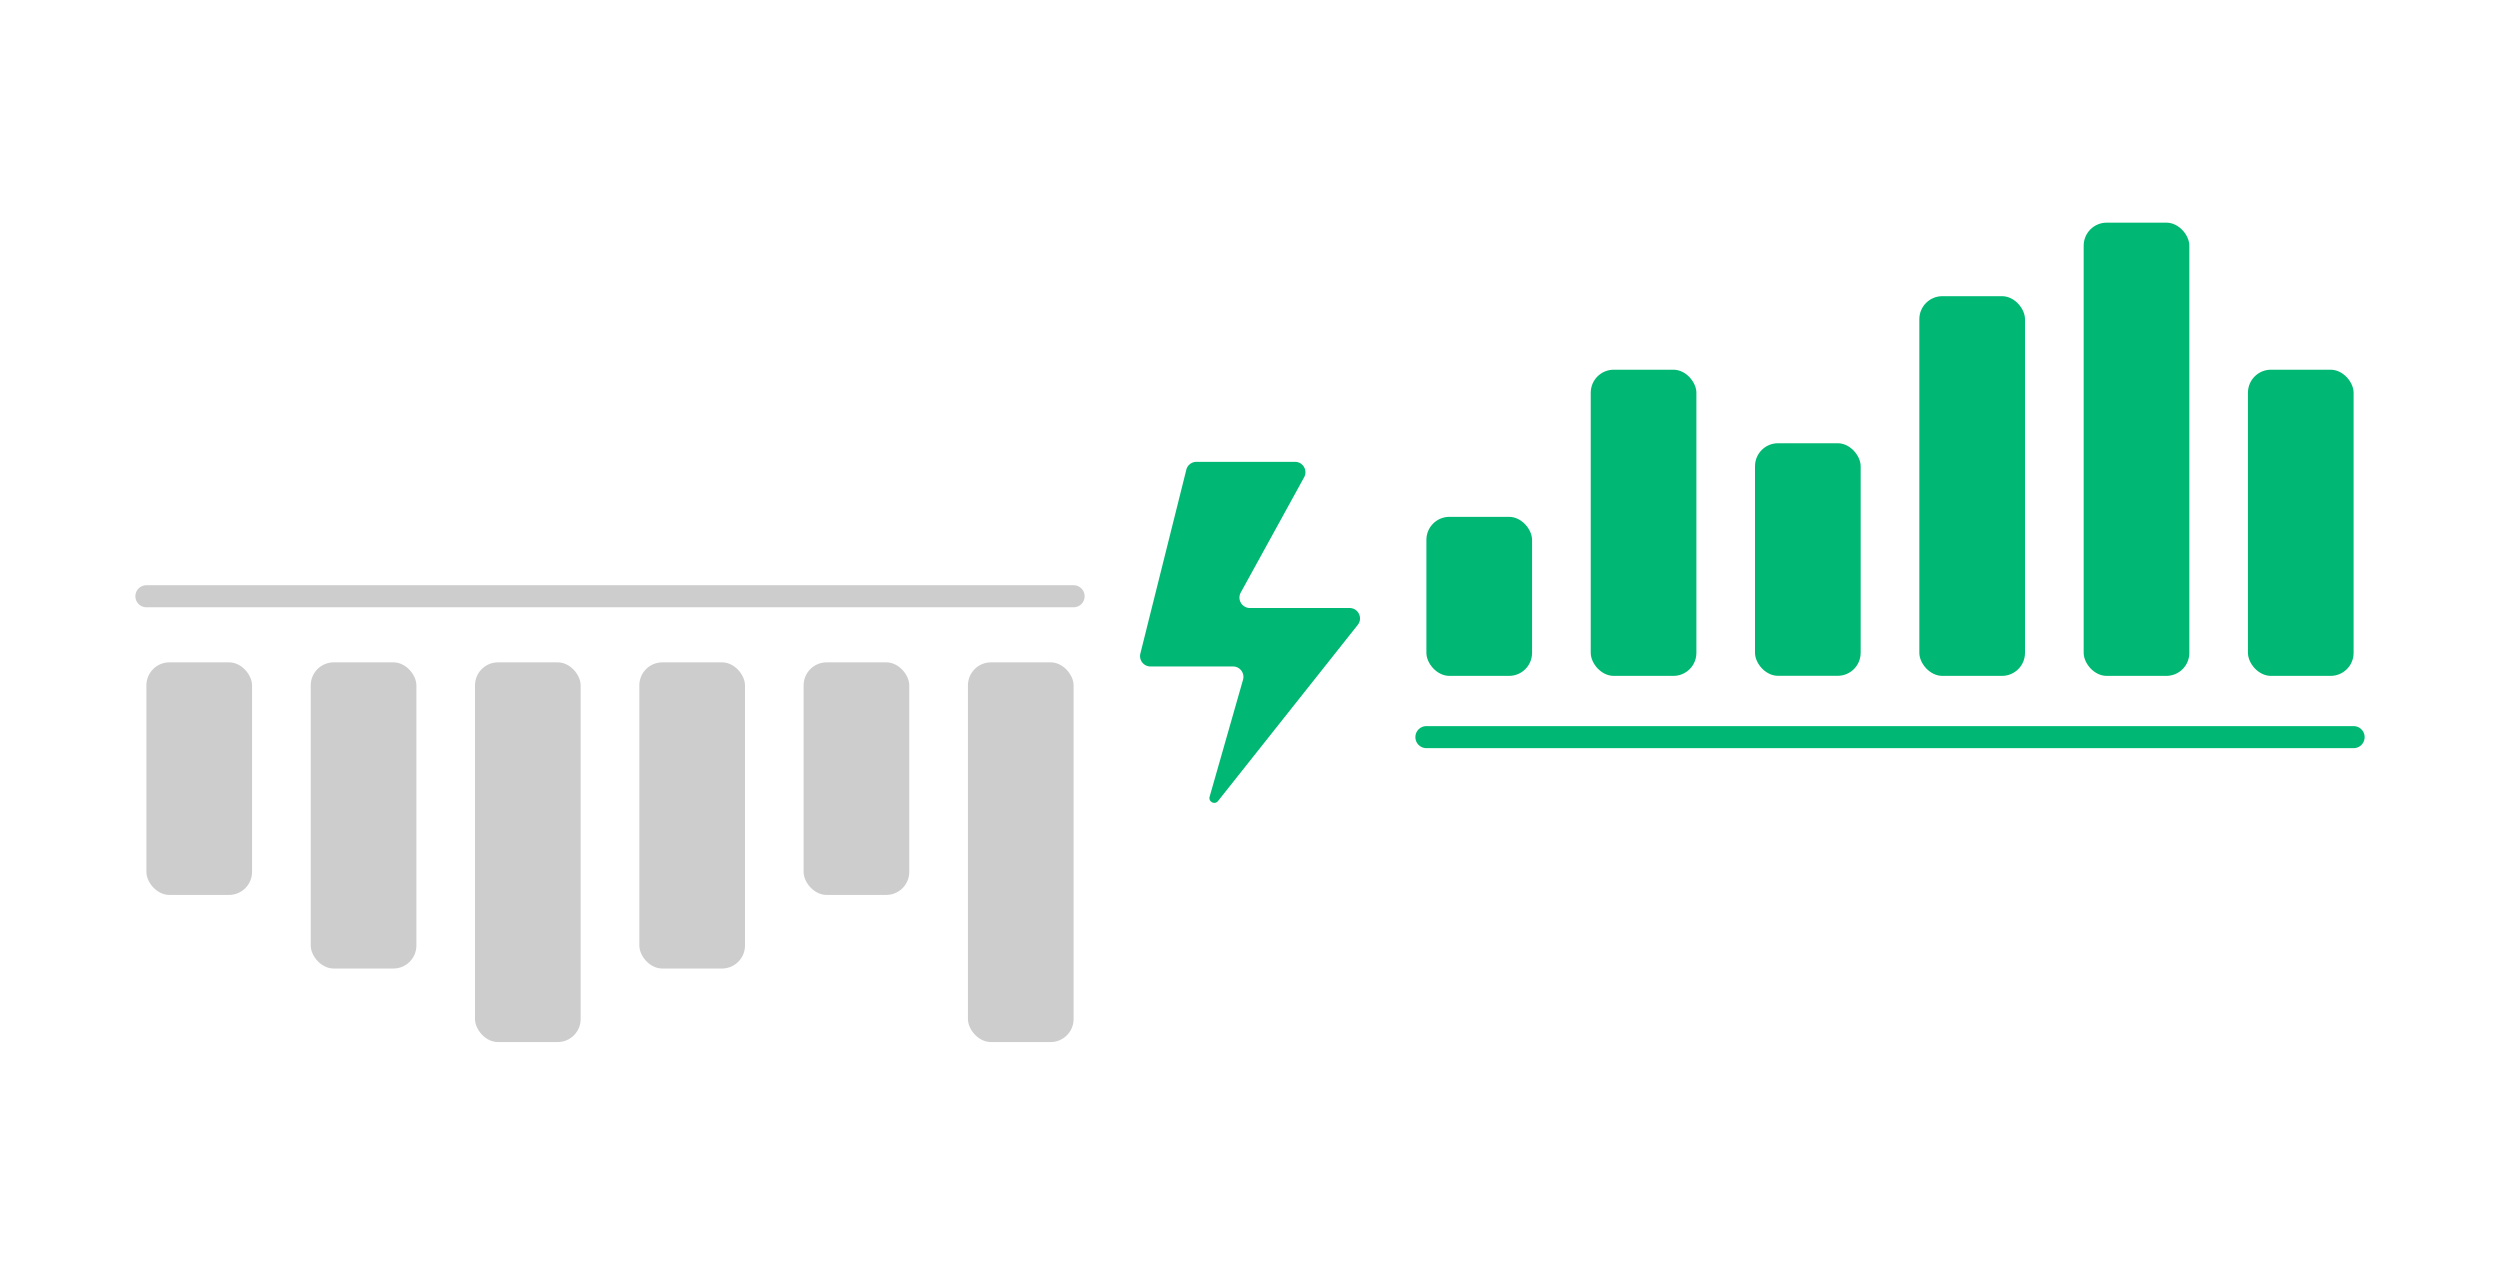 <?xml version="1.0" encoding="utf-8"?>
<svg xmlns="http://www.w3.org/2000/svg" viewBox="0 0 340 172">
  <rect x="42.26" y="90.08" width="14.37" height="41.64" rx="3.13" ry="3.13" fill="#cdcdce"/>
  <rect x="64.6" y="90.08" width="14.37" height="51.64" rx="3.13" ry="3.13" fill="#cdcdce"/>
  <rect x="86.95" y="90.08" width="14.37" height="41.64" rx="3.13" ry="3.13" fill="#cdcdce"/>
  <rect x="109.29" y="90.08" width="14.37" height="31.63" rx="3.13" ry="3.13" fill="#cdcdce"/>
  <rect x="19.91" y="90.08" width="14.37" height="31.63" rx="3.13" ry="3.13" fill="#cdcdce"/>
  <rect x="131.64" y="90.08" width="14.37" height="51.64" rx="3.13" ry="3.13" fill="#cdcdce"/>
  <rect x="238.68" y="60.28" width="14.37" height="31.63" rx="3.13" ry="3.13" fill="#00b873"/>
  <rect x="216.34" y="50.28" width="14.37" height="41.64" rx="3.13" ry="3.13" fill="#00b873"/>
  <rect x="305.72" y="50.28" width="14.37" height="41.64" rx="3.13" ry="3.13" fill="#00b873"/>
  <rect x="193.99" y="70.29" width="14.37" height="21.63" rx="3.13" ry="3.13" fill="#00b873"/>
  <rect x="261.03" y="40.28" width="14.37" height="51.64" rx="3.13" ry="3.13" fill="#00b873"/>
  <rect x="283.38" y="30.28" width="14.37" height="61.64" rx="3.13" ry="3.13" fill="#00b873"/>
  <path d="m161.34 63.88-6.25 25c-.22.9.45 1.76 1.38 1.76h11.22c.94 0 1.62.9 1.36 1.81l-4.54 15.9c-.2.69.7 1.15 1.14.59l19-23.95c.74-.93.08-2.3-1.11-2.3h-13.56a1.42 1.42 0 0 1-1.24-2.1l8.62-15.68c.52-.95-.16-2.1-1.24-2.1h-13.4c-.65 0-1.22.44-1.38 1.07Z" fill="#00b873"/>
  <path fill="none" stroke="#00b873" stroke-linecap="round" stroke-miterlimit="10" stroke-width="3" d="M193.99 100.25h126.1"/>
  <path fill="none" stroke="#cdcdce" stroke-linecap="round" stroke-miterlimit="10" stroke-width="3" d="M19.91 81.09h126.1"/>
</svg>